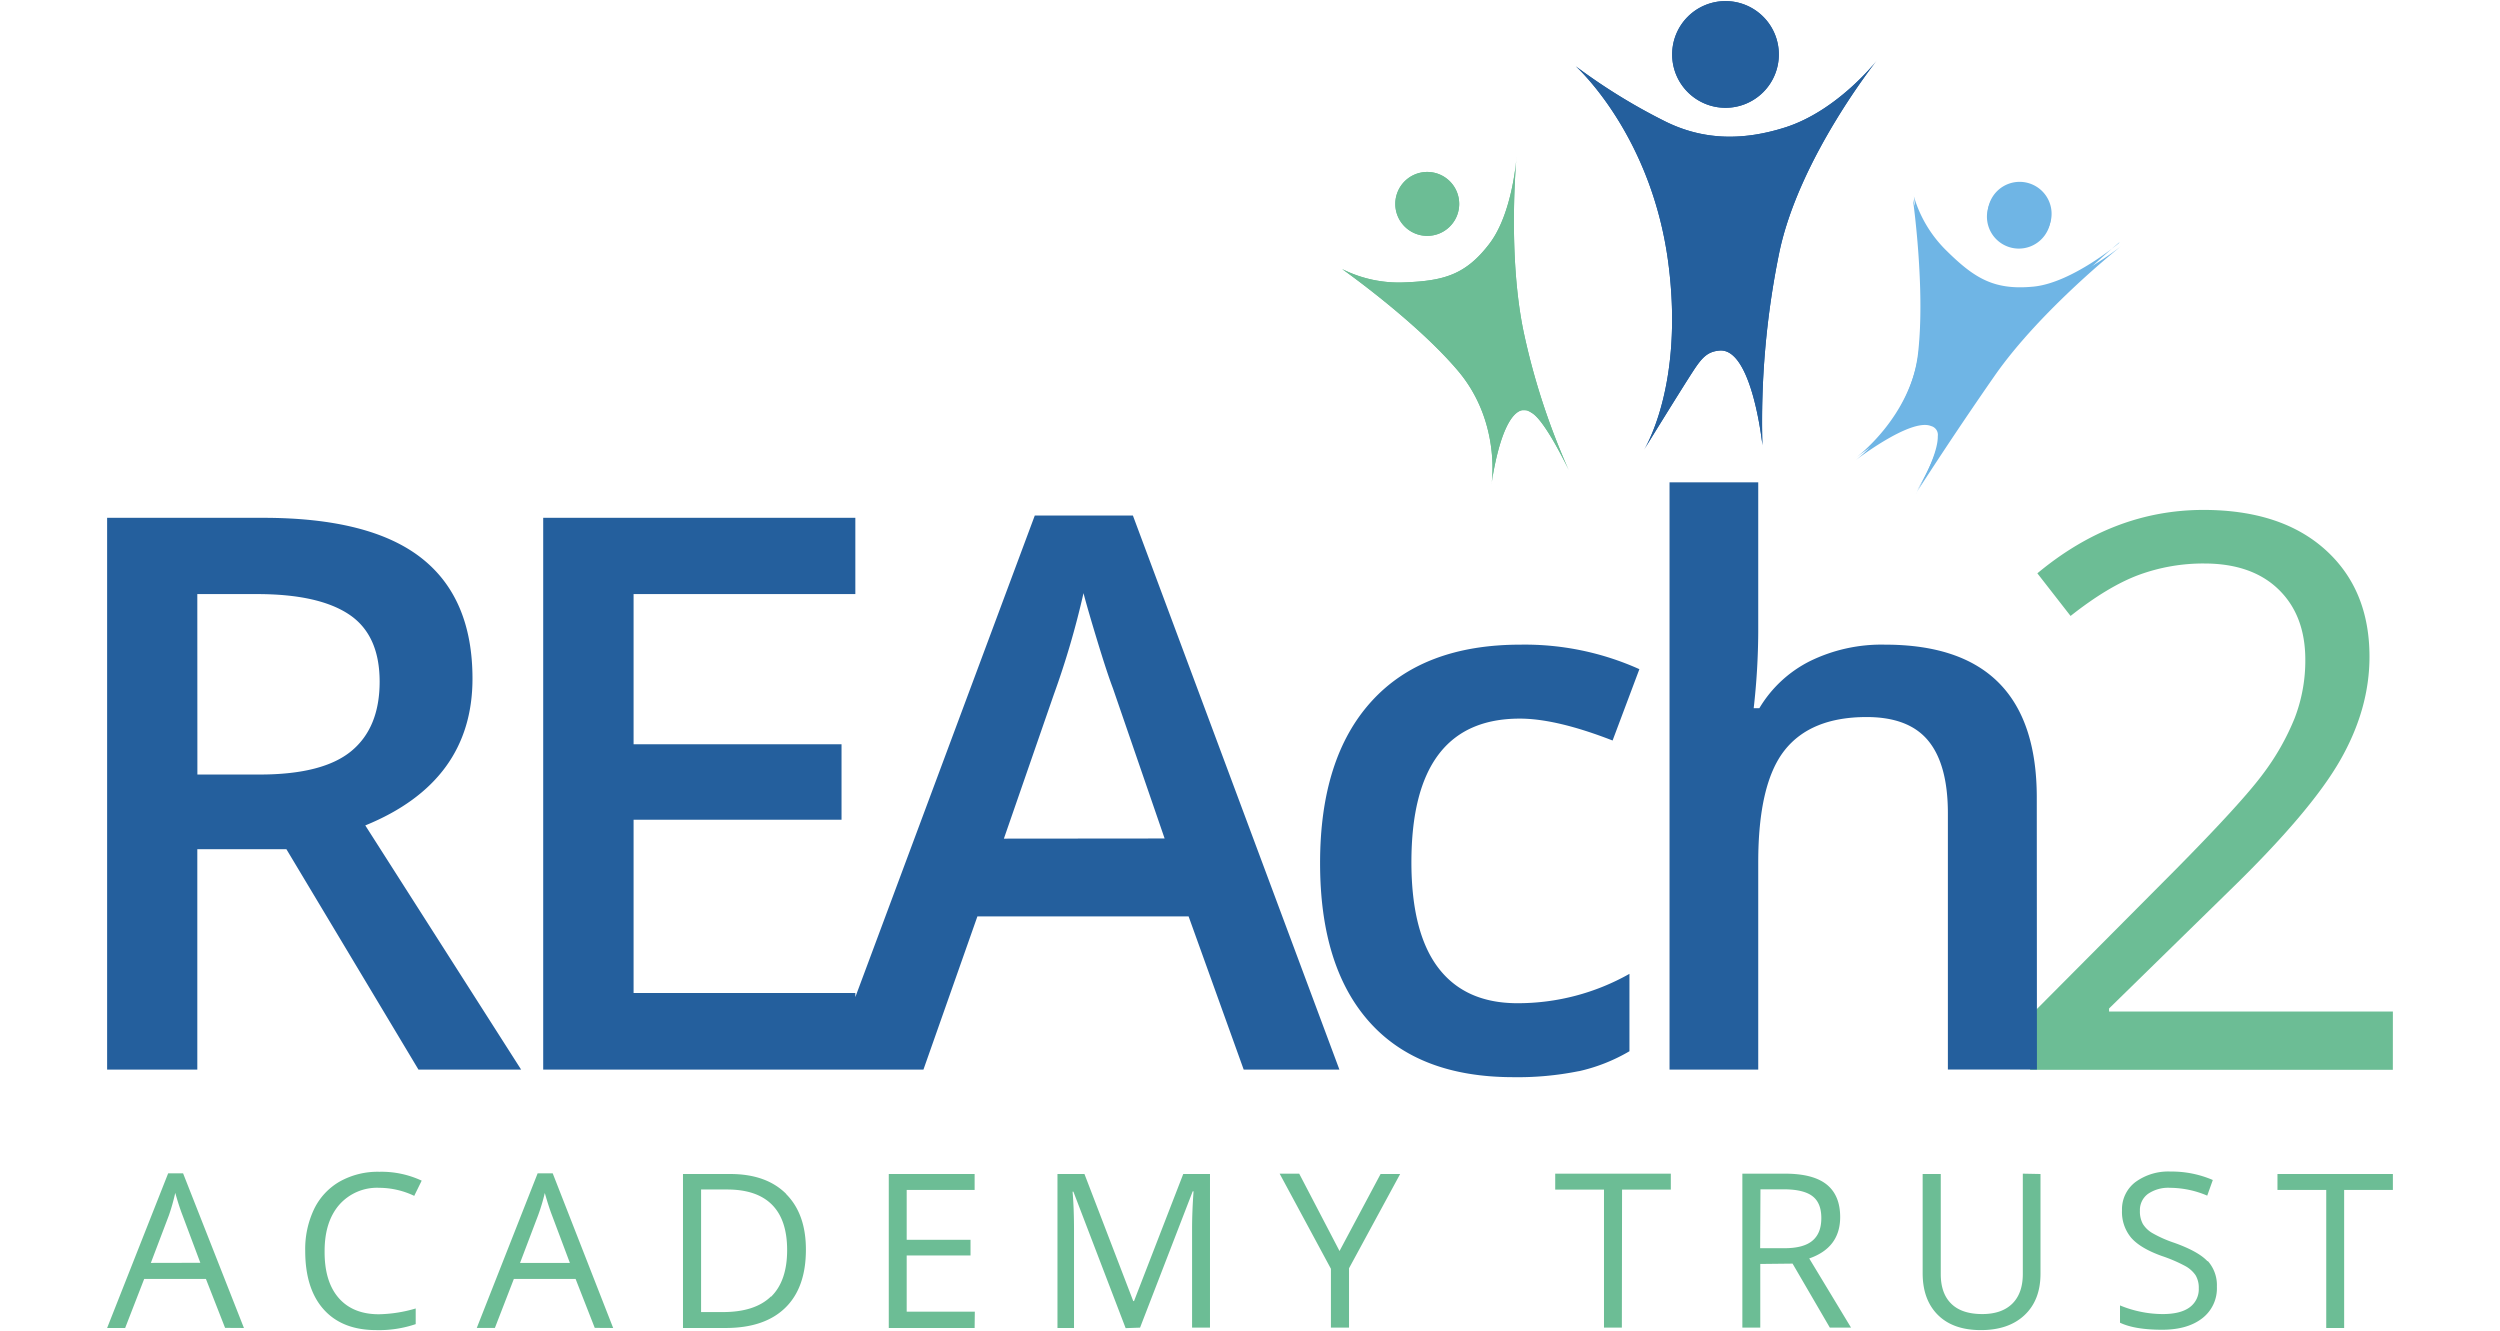 <?xml version="1.0" encoding="UTF-8"?> <svg xmlns="http://www.w3.org/2000/svg" id="Layer_1" data-name="Layer 1" viewBox="0 0 639.22 340.37"><defs><style>.cls-1{fill:#6cbd95;}.cls-2{fill:#245f9d;}.cls-3{fill:#6fb5e5;}</style></defs><path class="cls-1" d="M611.83,258.63H539.26v-.77l30.88-30.21q20.65-20.07,28.18-33.2t7.53-26.53q0-17.19-11.29-27.36t-31.17-10.18q-23,0-42.46,16.21l8.49,10.9q9.65-7.62,17.52-10.52a47.77,47.77,0,0,1,16.64-2.89q12.17,0,19,6.61t6.86,17.9a40.94,40.94,0,0,1-2.71,15,62.61,62.61,0,0,1-8.1,14.28q-5.42,7.33-22.39,24.51l-37.16,37.35v13.8h92.74Z"></path><path class="cls-2" d="M520.78,203.91q0-39.07-38.79-39.08a41.54,41.54,0,0,0-19.26,4.24,31.48,31.48,0,0,0-12.88,12H448.4a178.47,178.47,0,0,0,1.16-19.59V123.33H426.88V273.49h22.68v-53q0-20.07,6.71-28.61t21-8.54q10.8,0,15.78,6.08t5,18.43v65.62h22.77Zm-117.15,70a44.8,44.8,0,0,0,13-5.12V249A58,58,0,0,1,388,256.51q-13.32,0-20.21-9t-6.91-27q0-36.76,27.7-36.77,9.36,0,23.74,5.6l6.85-18.24a71.36,71.36,0,0,0-30.4-6.27q-24.89,0-38.07,14.47t-13.17,41.4q0,26.45,12.59,40.58t36.82,14.14a78.5,78.5,0,0,0,16.74-1.54m-147-59.45,12.74-36.77a217.25,217.25,0,0,0,7.62-26q1,3.87,3.52,12.16t4,12.16l13.22,38.41Zm85.79,59.06L289.67,131.82H264.58L211.79,273.49h24.32l13.8-39.18h54L318,273.49ZM218.7,253.9H162V209.6h53.17V190.3H162V151.9H218.7V132.4H138.89V273.49H218.7ZM73.23,217.13,107,273.49h26.25L93.4,211.05q27.41-11.19,27.41-37.54,0-20.64-13.13-30.88T67.25,132.4H27.39V273.49H50.45V217.13ZM50.45,151.9H65.7q15.74,0,23.55,5.21t7.82,17.17q0,11.78-7.24,17.76t-23.36,6h-16Z"></path><path class="cls-1" d="M599.37,304.25h12.46v-4.07H582.32v4.07h12.47v35.3h4.58Zm-34.92,18.26q-2.33-2.53-8.52-4.74a31.16,31.16,0,0,1-5.48-2.42,7,7,0,0,1-2.54-2.39,6.58,6.58,0,0,1-.76-3.36,5.13,5.13,0,0,1,2.05-4.33,9.17,9.17,0,0,1,5.68-1.56,24.48,24.48,0,0,1,9.48,2l1.43-4a26.64,26.64,0,0,0-10.8-2.16,14.2,14.2,0,0,0-9,2.7,8.73,8.73,0,0,0-3.42,7.24,10.26,10.26,0,0,0,2.36,7q2.36,2.7,7.85,4.66a38.5,38.5,0,0,1,5.85,2.5,7.65,7.65,0,0,1,2.75,2.41,6.2,6.2,0,0,1,.82,3.36,5.71,5.71,0,0,1-2.31,4.83q-2.33,1.74-6.9,1.74a28,28,0,0,1-5.65-.59,28.63,28.63,0,0,1-5.28-1.62v4.42q3.76,1.8,10.77,1.8,6.47,0,10.23-2.91a9.64,9.64,0,0,0,3.77-8.1,9.26,9.26,0,0,0-2.33-6.57m-47.29-22.33v25.64q0,4.95-2.7,7.61c-1.79,1.76-4.35,2.65-7.67,2.65q-5.24,0-7.92-2.64c-1.8-1.76-2.69-4.28-2.69-7.57V300.18H491.6v25.37q0,6.78,3.89,10.66t11,3.88q7.11,0,11.18-3.85t4.06-10.58V300.18Zm-67.08,4H456c3.39,0,5.86.58,7.39,1.73s2.3,3,2.3,5.62-.75,4.5-2.26,5.78-3.88,1.93-7.11,1.93h-6.27Zm8.21,19,9.53,16.37h5.42l-10.69-17.69q7.9-2.75,7.91-10.56c0-3.71-1.15-6.5-3.46-8.35s-5.87-2.77-10.7-2.77H445.5v39.37h4.58V323.18Zm-43.6-18.93h12.47v-4.07H397.65v4.07h12.47v35.3h4.57Zm-82.55-4.07h-5l13.11,24.32v15.05h4.63V324.28L358,300.18h-5l-10.5,19.69Zm-40.69,39.37,13.46-34.85h.22q-.37,5.12-.38,9.48v25.37h4.58V300.18h-6.84l-12.58,32.48h-.21l-12.47-32.48h-6.9v39.37h4.23v-25q0-5.72-.37-9.86h.21l13.36,34.9Zm-42.25-4.09H231.83V321h16.32v-4H231.83V304.25H249.2v-4.07H227.25v39.37H249.2Zm-52.11-3.89c-2.74,2.68-6.85,4-12.3,4h-5.58V304.14h6.65q7.62,0,11.49,3.9t3.86,11.61q0,7.89-4.12,11.92m3.88-26.3q-5.08-5.08-14.27-5.09H174.63v39.37h10.91q9.93,0,15.23-5.15t5.29-14.91q0-9.14-5.09-14.22m-68,17.64,4.63-12.2a49.77,49.77,0,0,0,1.7-5.68c.63,2.24,1.24,4.14,1.83,5.68l4.58,12.2Zm23.81,16.64L141.32,300h-3.85l-15.56,39.53h4.63L131.39,327h15.78l4.9,12.52Zm-50.89-33.74,1.93-3.93A24.32,24.32,0,0,0,97,299.61a19.88,19.88,0,0,0-10.11,2.48,16.29,16.29,0,0,0-6.58,7.06,23.74,23.74,0,0,0-2.27,10.66q0,9.72,4.73,15t13.42,5.28a29.05,29.05,0,0,0,10.1-1.53v-4a35.15,35.15,0,0,1-9.4,1.48q-6.7,0-10.33-4.21T83,319.87q0-7.51,3.76-11.84A12.86,12.86,0,0,1,97,303.71a20.94,20.94,0,0,1,9,2.1m-67.43,17.1,4.63-12.2A51.67,51.67,0,0,0,44.81,305c.63,2.24,1.24,4.14,1.84,5.68l4.57,12.2Zm23.8,16.64L46.81,300H43L27.39,339.55H32L36.87,327H52.65l4.9,12.52Z"></path><path class="cls-2" d="M454.83,13.91A13.64,13.64,0,1,1,441.19.28a13.64,13.64,0,0,1,13.64,13.63"></path><path class="cls-2" d="M402.9,16.94s19.41,17.32,23.69,50.45c4.07,31.55-6.28,47.69-6.28,47.69s9.39-15.26,12.58-20.16c2.29-3.52,3.7-5,6.69-5.28,8.45-.88,11.05,24.19,11.05,24.19a214.63,214.63,0,0,1,4.28-49.11c5-24.27,25-49.29,25-49.29s-10,12.91-23.56,17.18c-10.09,3.19-20.53,3.58-31-1.78A149,149,0,0,1,402.9,16.94"></path><path class="cls-1" d="M357.34,55.16a8.17,8.17,0,1,0,4.56-10.61,8.17,8.17,0,0,0-4.56,10.61"></path><path class="cls-1" d="M387.76,40.13s-2.4,24.94,1.89,45.08a176.66,176.66,0,0,0,11.46,35s-5.92-12.54-9.43-14.62c-2-1.18-1.32-1.3-3.06-.52-5.19,2.34-7.26,18.77-7.26,18.77s2.57-15.88-8.59-29.06c-10.79-12.73-29.62-26-29.62-26a32.23,32.23,0,0,0,16.12,3.41c10-.39,15.55-2,21.56-9.88s6.93-22.21,6.93-22.21"></path><path class="cls-3" d="M509,51.2a8.17,8.17,0,1,0,10.86-3.93A8.16,8.16,0,0,0,509,51.2"></path><path class="cls-3" d="M541.85,62S522,78.42,510.26,95.31c-11.48,16.51-20.12,30.09-20.12,30.09s6.45-10.67,5.57-14.65c-.5-2.27,0-1.86-1.71-2.59-5.26-2.19-19.64,9-19.64,9s14.32-10.42,16.3-27.58c1.91-16.58-1.31-39.38-1.31-39.38a32.14,32.14,0,0,0,8.54,14.09c7.12,7,12.13,9.94,22,9s22-11.21,22-11.21"></path><path class="cls-1" d="M357.34,55.16a8.17,8.17,0,1,0,4.56-10.61,8.17,8.17,0,0,0-4.56,10.61"></path><path class="cls-1" d="M381.36,123.85s2.57-15.88-8.59-29.06c-10.79-12.73-29.62-26-29.62-26a32.23,32.23,0,0,0,16.12,3.41c10-.39,15.55-2,21.56-9.88s6.93-22.21,6.93-22.21-2.4,24.94,1.89,45.08a176.66,176.66,0,0,0,11.46,35s-5.92-12.54-9.43-14.62a3.59,3.59,0,0,0-3.06-.52c-5.19,2.34-7.26,18.77-7.26,18.77"></path><path class="cls-2" d="M454.83,13.91A13.64,13.64,0,1,1,441.19.28a13.64,13.64,0,0,1,13.64,13.63"></path><path class="cls-2" d="M402.9,16.94s19.41,17.32,23.69,50.45c4.07,31.55-6.28,47.69-6.28,47.69s9.39-15.26,12.58-20.16c2.29-3.52,3.7-5,6.69-5.28,8.45-.88,11.05,24.19,11.05,24.19a214.63,214.63,0,0,1,4.28-49.11c5-24.27,25-49.29,25-49.29s-10,12.91-23.56,17.18c-10.09,3.19-20.53,3.58-31-1.78A149,149,0,0,1,402.9,16.94"></path><path class="cls-3" d="M508.78,52A8.16,8.16,0,1,0,519.63,48,8.16,8.16,0,0,0,508.78,52"></path><path class="cls-3" d="M489.9,126.17s5.67-9.57,5.57-14.65a2.32,2.32,0,0,0-1.71-2.58c-5.26-2.19-19.64,9-19.64,9s14.32-10.41,16.3-27.58C492.33,73.76,489.11,51,489.11,51a32.2,32.2,0,0,0,8.54,14.1c7.13,7,12.13,9.94,22,9s22.76-11.21,22.76-11.21S521.78,79.19,510,96.09c-11.48,16.5-20.12,30.08-20.12,30.08"></path></svg> 